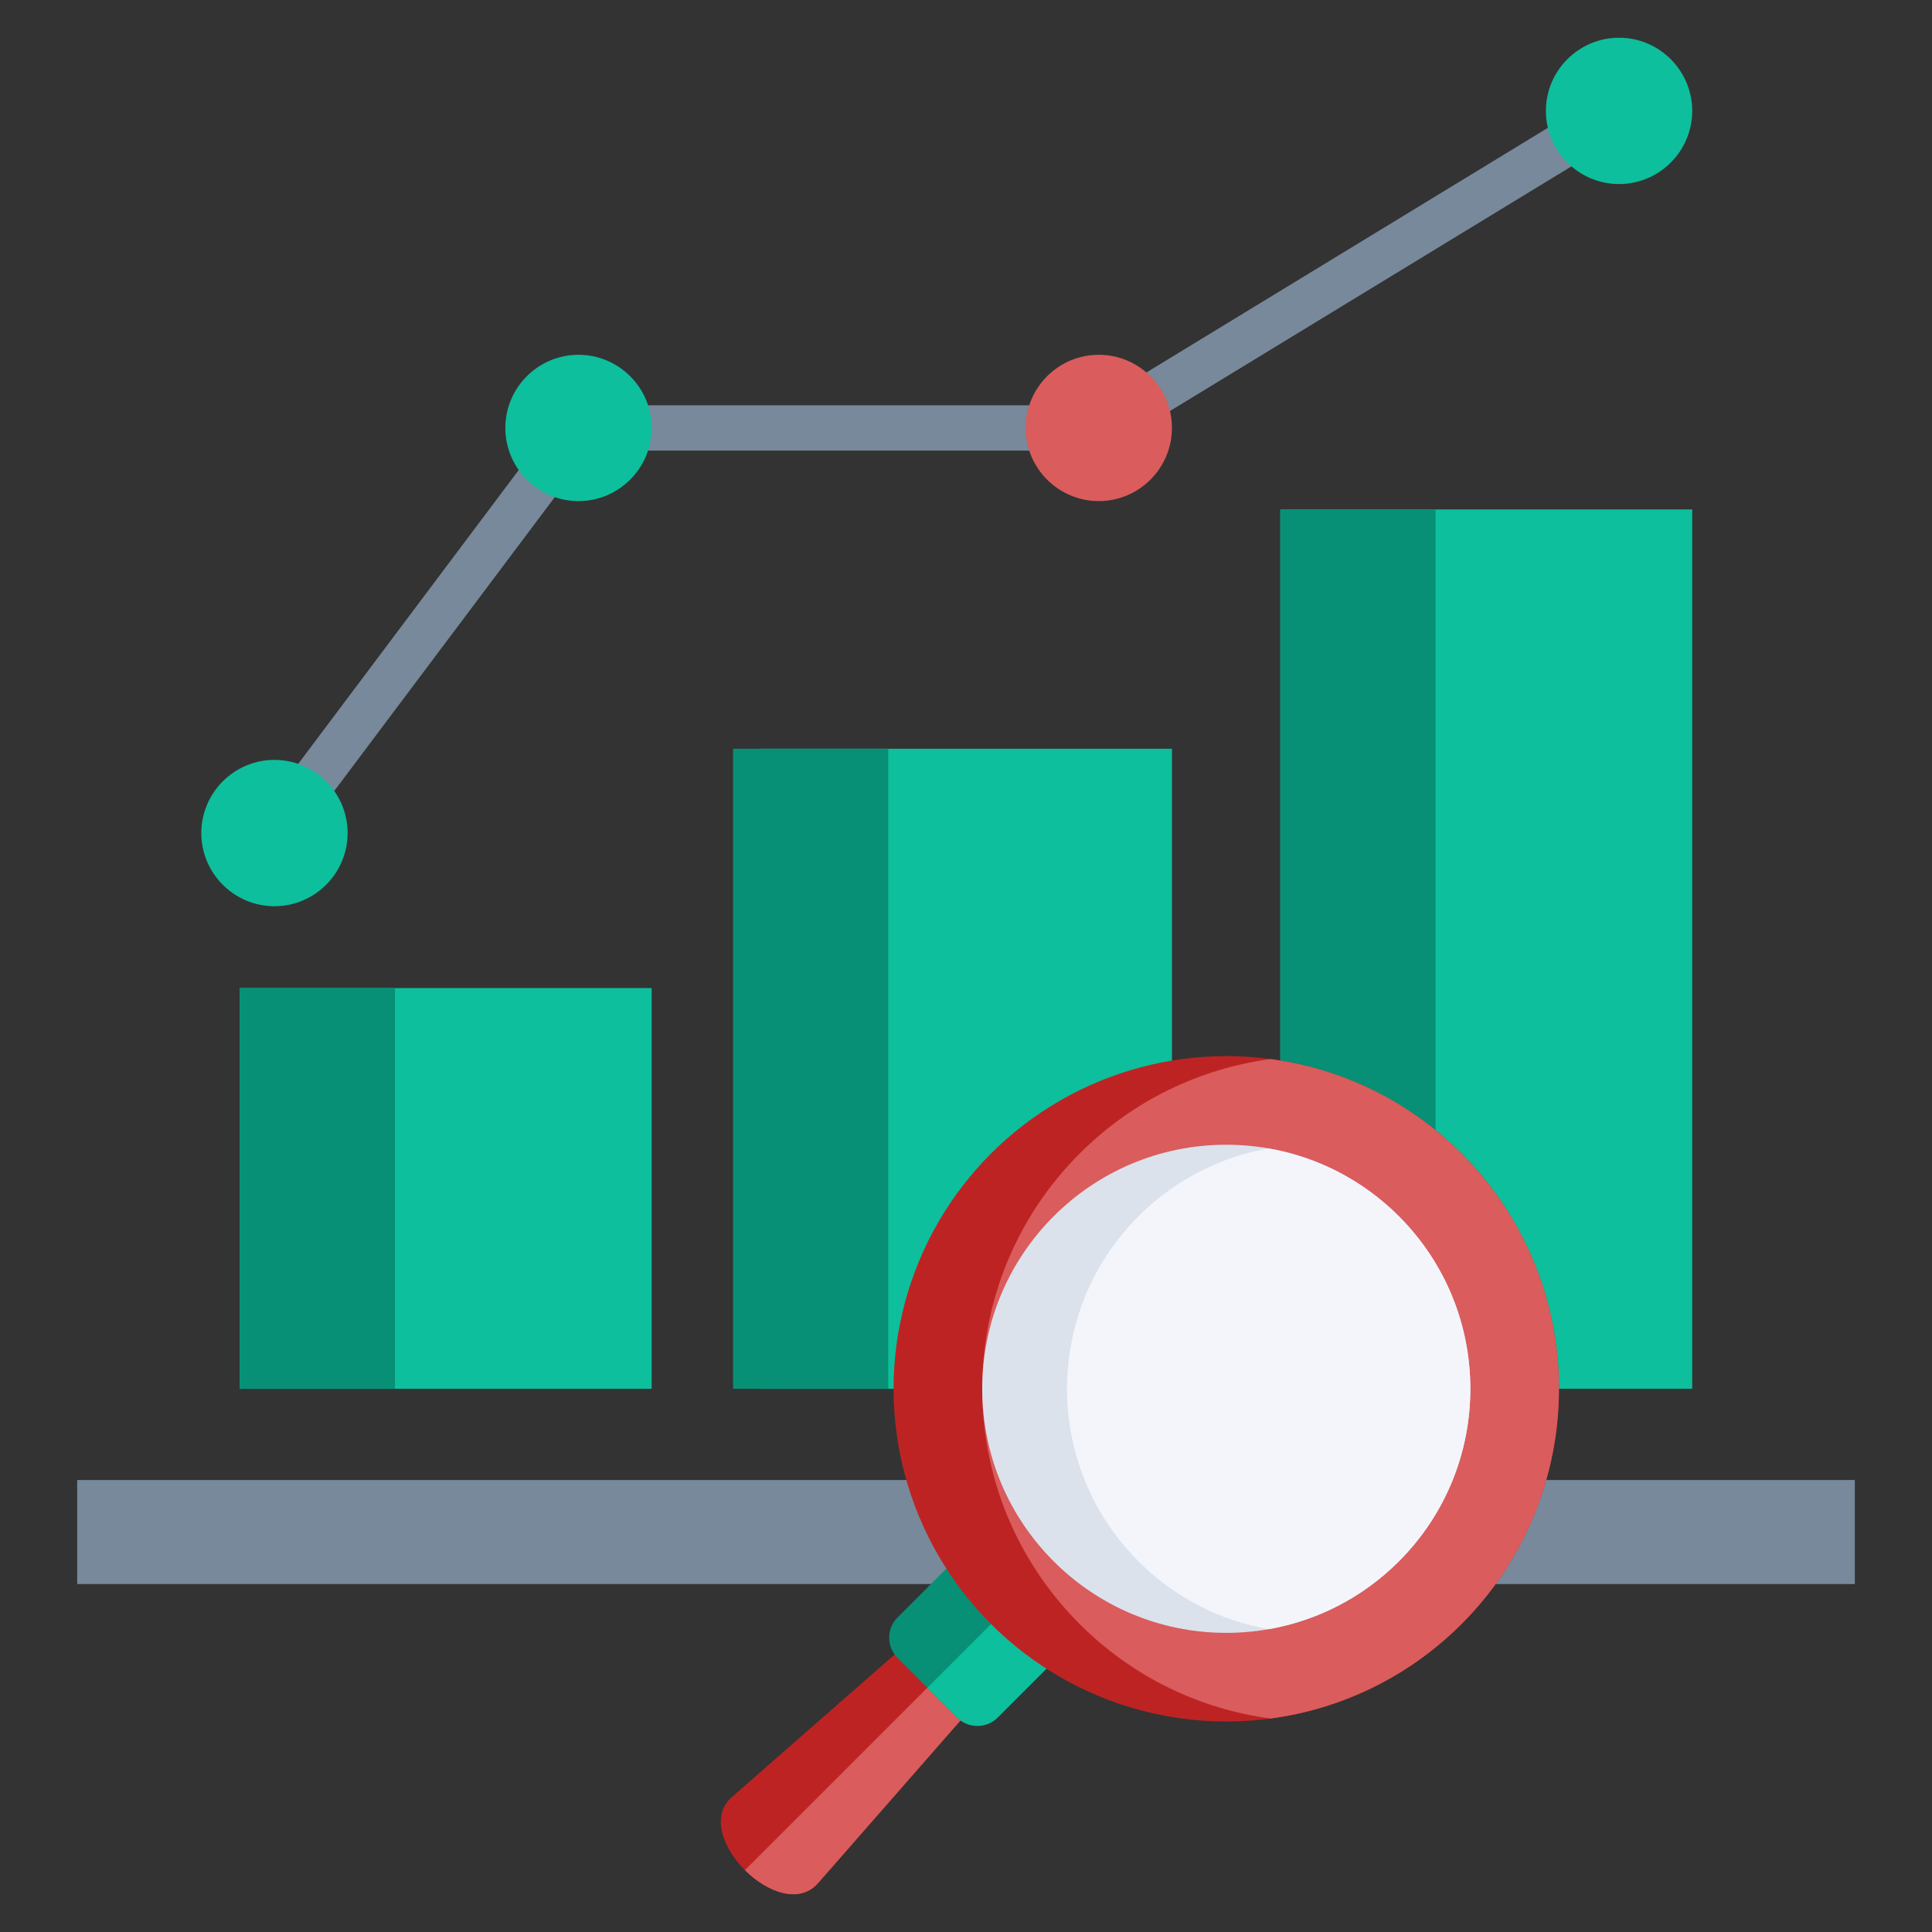 <svg xmlns="http://www.w3.org/2000/svg" xmlns:xlink="http://www.w3.org/1999/xlink" width="512" height="512" x="0" y="0" viewBox="0 0 512 512" style="enable-background:new 0 0 512 512" xml:space="preserve" class=""><rect x="0" y="0" width="512" height="512" fill="#333333" stroke="none"/>  <g>    <path fill="#0dbf9c" d="M339.302 135.005h109.155v233.041H339.302z" opacity="1" data-original="#80e0b7"></path>    <path fill="#0dbf9c" d="M201.422 198.426h109.155v169.62H201.422z" opacity="1" data-original="#ffe54e" class=""></path>    <path fill="#0dbf9c" d="M63.542 261.847h109.155v106.199H63.542z" opacity="1" data-original="#fd7a6e" class=""></path>    <path fill="#77899b" d="M20.455 392.218h471.09v27.576H20.455z" opacity="1" data-original="#77899b" class=""></path>    <g fill-rule="evenodd">      <path fill="#77899b" d="m67.955 217.184 80.572-107.36a5.97 5.97 0 0 1 4.781-2.391v-.023h136.225l136.419-83.13 6.234 10.219-137.519 83.8a5.976 5.976 0 0 1-3.479 1.111H156.277l-78.76 104.945-9.562-7.172z" opacity="1" data-original="#77899b" class=""></path>      <path fill="#0dbf9c" d="M72.736 240.159c10.679 0 19.389-8.71 19.389-19.39s-8.71-19.389-19.389-19.389-19.39 8.71-19.39 19.389 8.71 19.39 19.39 19.39z" opacity="1" data-original="#fd7a6e" class=""></path>      <path fill="#0dbf9c" d="M153.308 132.799c10.679 0 19.39-8.71 19.39-19.39s-8.71-19.389-19.39-19.389-19.39 8.71-19.39 19.389 8.71 19.39 19.39 19.39z" opacity="1" data-original="#ffe54e" class=""></path>      <path fill="#da5c5c" d="M291.188 132.799c10.679 0 19.389-8.71 19.389-19.39s-8.71-19.389-19.389-19.389-19.389 8.71-19.389 19.389 8.71 19.39 19.389 19.39z" opacity="1" data-original="#5c85da" class=""></path>      <path fill="#0dbf9c" d="M429.069 48.779c10.679 0 19.389-8.71 19.389-19.39S439.748 10 429.069 10s-19.39 8.71-19.39 19.389 8.71 19.39 19.39 19.39z" opacity="1" data-original="#80e0b7"></path>    </g>    <path fill="#079075" d="M63.542 261.847h41.123v106.199H63.542z" opacity="1" data-original="#fb695b" class=""></path>    <path fill="#079075" d="M194.27 198.426h41.123v169.62H194.27z" opacity="1" data-original="#fad51b" class=""></path>    <path fill="#079075" d="M339.302 135.005h41.123v233.041h-41.123z" opacity="1" data-original="#60daa8" class=""></path>    <path fill="#be2323" fill-rule="evenodd" d="m193.988 476.212 61.145-53.537 7.608 7.607 7.607 7.608-53.537 61.145c-9.946 11.358-34.181-12.877-22.822-22.822z" opacity="1" data-original="#4677d5" class=""></path>    <path fill="#da5c5c" fill-rule="evenodd" d="m262.74 430.282 7.607 7.608-53.537 61.145c-4.973 5.679-13.518 2.46-19.4-3.422l65.33-65.33z" opacity="1" data-original="#5c85da" class=""></path>    <path fill="#079075" fill-rule="evenodd" d="m253.651 455.166-15.794-15.794c-2.951-2.951-2.951-7.779 0-10.729l25.239-25.239 26.524 26.523-25.239 25.239c-2.95 2.951-7.779 2.951-10.729 0z" opacity="1" data-original="#fad51b" class=""></path>    <path fill="#0dbf9c" fill-rule="evenodd" d="m253.651 455.166-7.897-7.897 30.604-30.604 13.262 13.262-25.239 25.239c-2.95 2.951-7.779 2.951-10.729 0z" opacity="1" data-original="#ffe54e" class=""></path>    <circle cx="324.977" cy="368.046" r="88.169" fill="#be2323" opacity="1" data-original="#4677d5" class=""></circle>    <path fill="#da5c5c" fill-rule="evenodd" d="M387.322 305.701c-14.222-14.222-32.094-22.563-50.6-25.036-18.506 2.474-36.378 10.815-50.6 25.036-34.432 34.432-34.432 90.257 0 124.69 14.222 14.222 32.094 22.563 50.6 25.036 18.506-2.474 36.378-10.815 50.6-25.036 34.432-34.432 34.432-90.258 0-124.69z" opacity="1" data-original="#5c85da" class=""></path>    <circle cx="324.977" cy="368.046" r="64.679" fill="#dbe2ec" opacity="1" data-original="#dbe2ec" class=""></circle>    <path fill="#f3f5fb" fill-rule="evenodd" d="M370.712 322.311c-9.759-9.76-21.863-15.744-34.498-17.962-12.635 2.218-24.738 8.203-34.497 17.962-25.259 25.259-25.259 66.212 0 91.47 9.759 9.76 21.862 15.744 34.497 17.962 12.635-2.218 24.738-8.203 34.498-17.962 25.259-25.259 25.259-66.212 0-91.47z" opacity="1" data-original="#f3f5fb" class=""></path>  </g></svg>